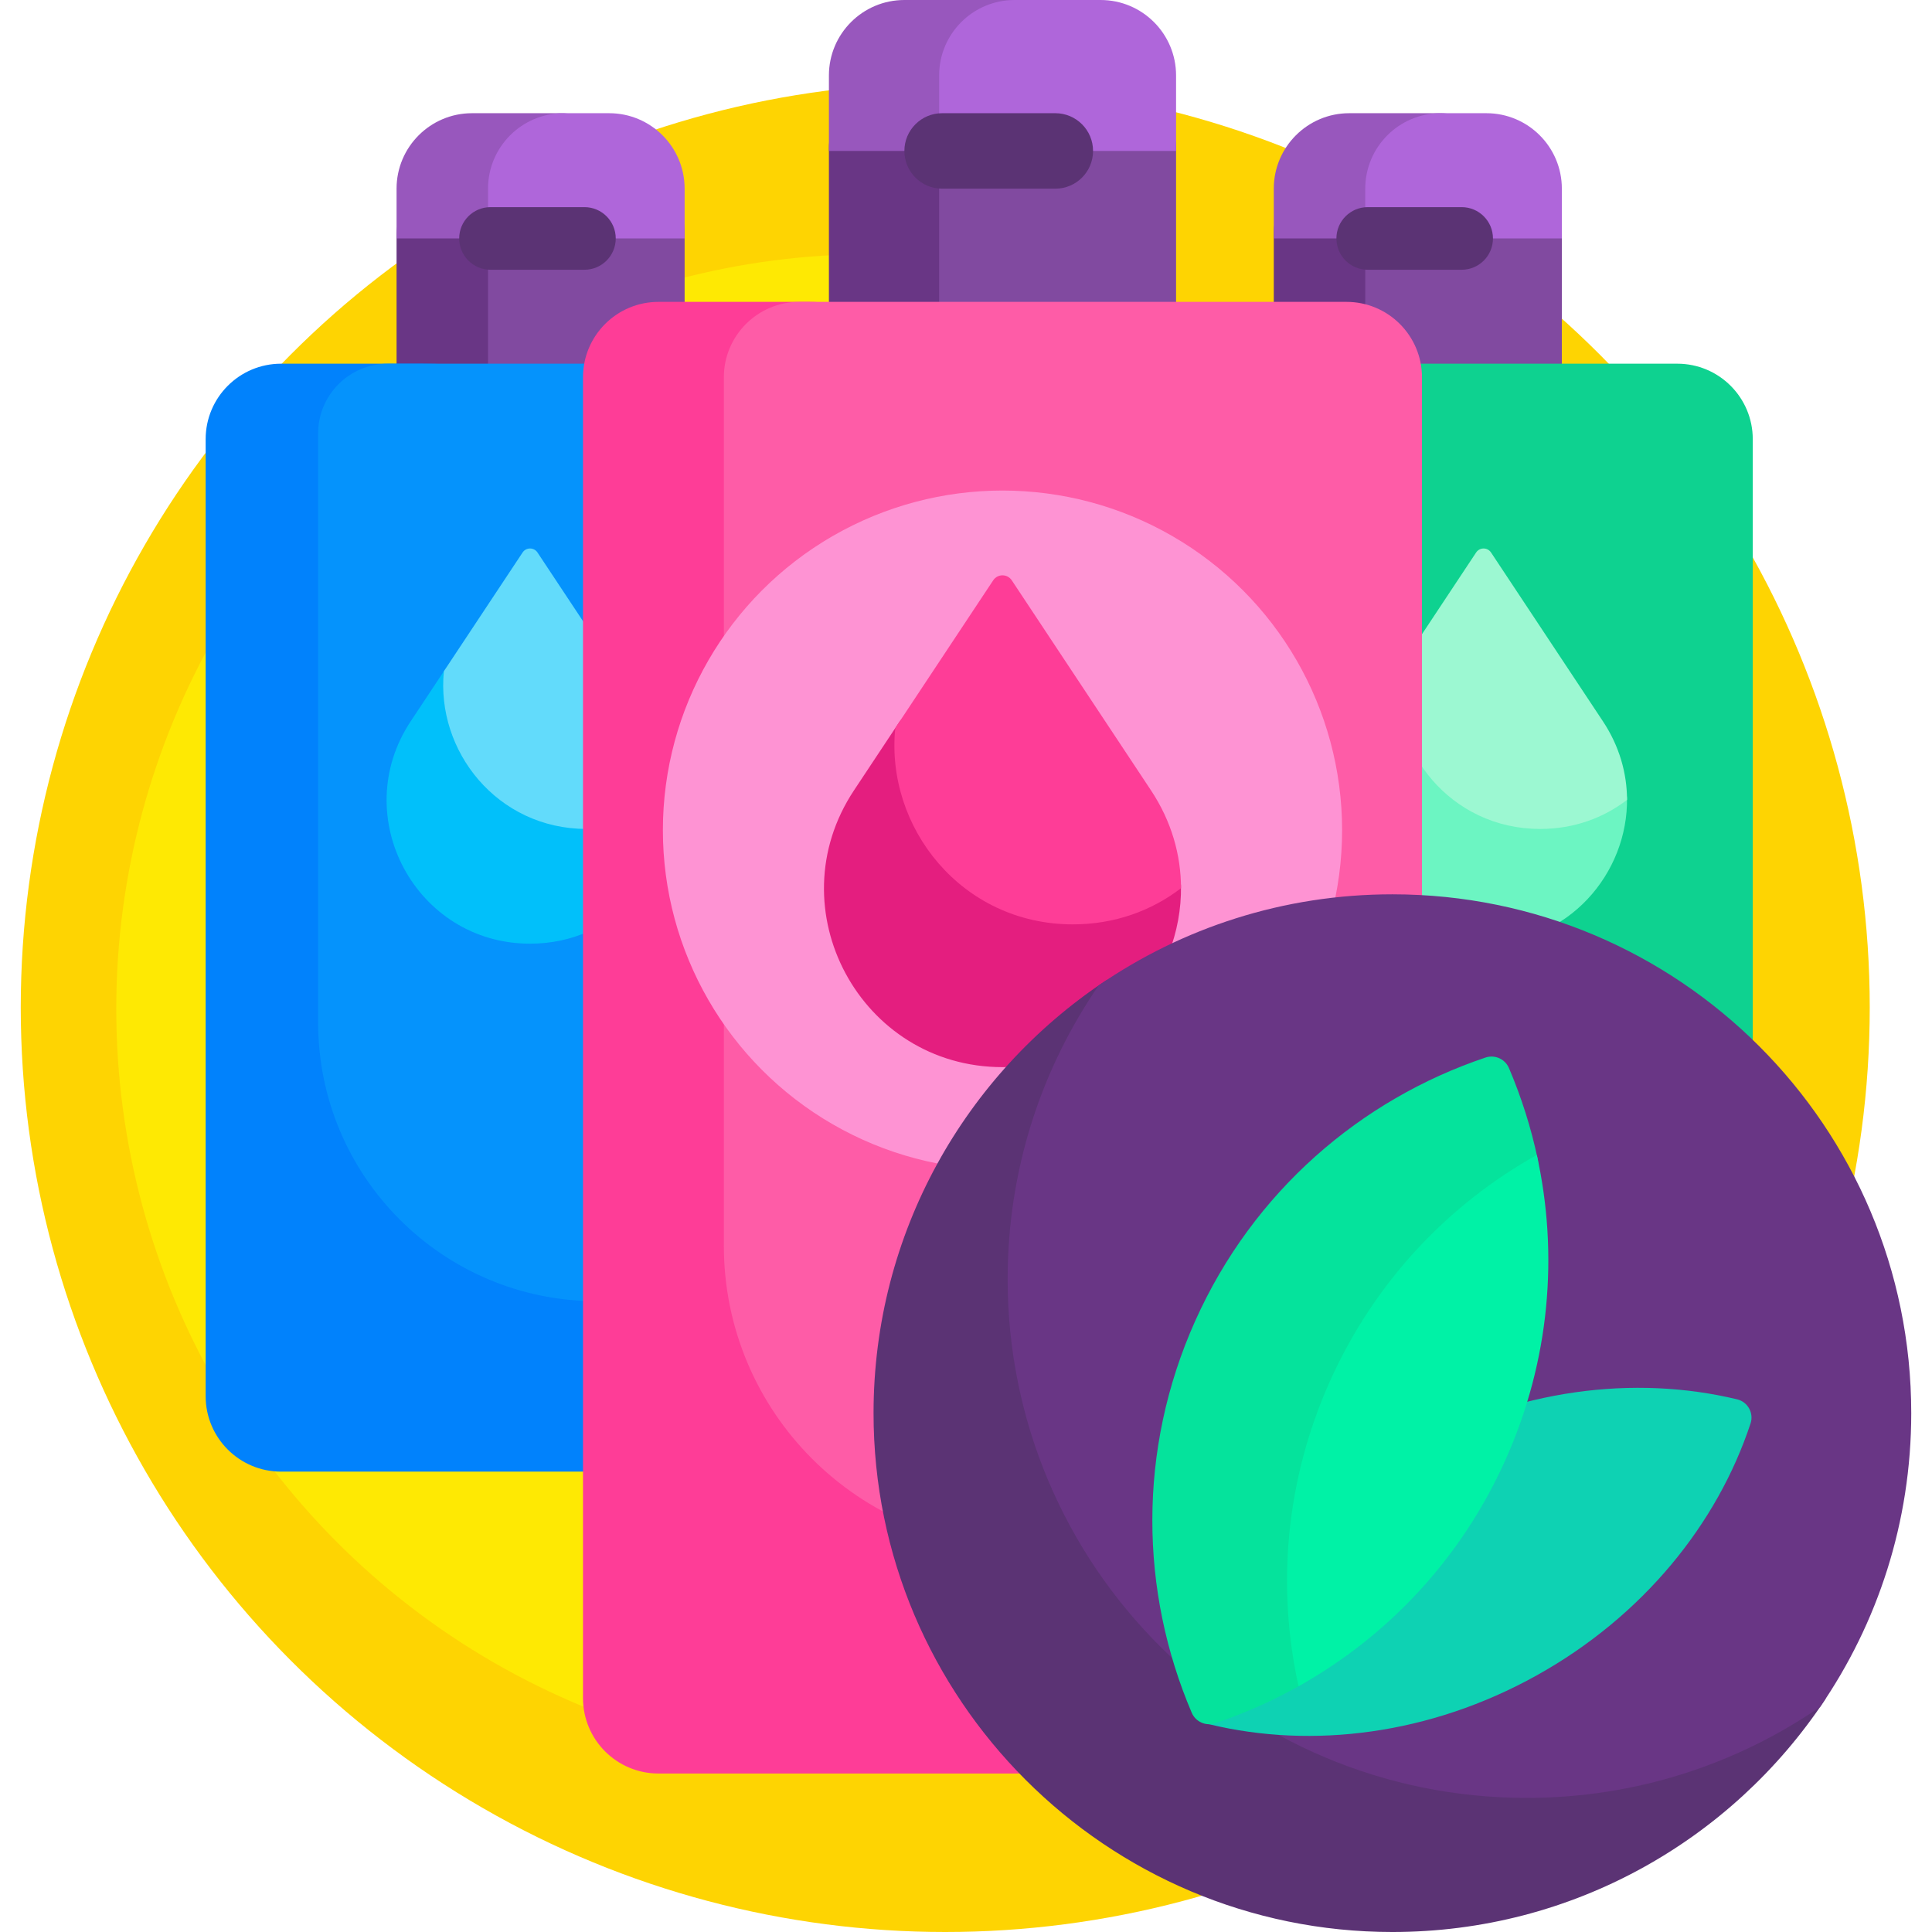<svg xmlns="http://www.w3.org/2000/svg" id="Layer_1" viewBox="0 0 512 512"><g><circle cx="250.5" cy="267" fill="#fed402" r="245"></circle><circle cx="230.811" cy="267.357" fill="#fee903" r="200"></circle><path d="m365.253 122.753h-7.686c-11.046 0-20-8.954-20-20v-40.924c0-9.141 7.411-16.552 16.552-16.552h11.134c11.046 0 20 8.954 20 20v37.476c0 11.046-8.955 20-20 20z" fill="#693685"></path><path d="m393.907 122.753h-12.1c-11.046 0-20-8.954-20-20v-37.476c0-11.046 8.954-20 20-20h15.29c9.284 0 16.81 7.526 16.81 16.81v40.667c0 11.045-8.955 19.999-20 19.999z" fill="#814aa0"></path><path d="m388.266 63.192h-50.7v-13.192c0-11.046 8.954-20 20-20h23.891c11.046 0 20 8.954 20 20 0 7.286-5.906 13.192-13.191 13.192z" fill="#9857bd"></path><path d="m413.907 63.192h-52.1v-13.192c0-11.046 8.954-20 20-20h12.1c11.046 0 20 8.954 20 20z" fill="#af66da"></path><path d="m387.354 71.489h-24.894c-4.583 0-8.298-3.715-8.298-8.298 0-4.583 3.715-8.298 8.298-8.298h24.894c4.583 0 8.298 3.715 8.298 8.298-.001 4.583-3.716 8.298-8.298 8.298z" fill="#5b3374"></path><path d="m132.78 124.957h-7.686c-11.046 0-20-8.954-20-20v-42.424c0-9.531 7.726-17.257 17.257-17.257h10.43c11.046 0 20 8.954 20 20v39.681c-.001 11.046-8.956 20-20.001 20z" fill="#693685"></path><path d="m161.434 124.957h-12.1c-11.046 0-20-8.954-20-20v-39.68c0-11.046 8.954-20 20-20h15.676c9.071 0 16.424 7.353 16.424 16.424v43.257c0 11.045-8.955 19.999-20 19.999z" fill="#814aa0"></path><path d="m155.245 63.192h-50.151v-13.192c0-11.046 8.954-20 20-20h23.343c11.046 0 20 8.954 20 20-.001 7.286-5.907 13.192-13.192 13.192z" fill="#9857bd"></path><path d="m181.434 63.192h-52.1v-13.192c0-11.046 8.954-20 20-20h12.1c11.046 0 20 8.954 20 20z" fill="#af66da"></path><path d="m154.881 71.489h-24.894c-4.583 0-8.298-3.715-8.298-8.298 0-4.583 3.715-8.298 8.298-8.298h24.894c4.583 0 8.298 3.715 8.298 8.298-.001 4.583-3.716 8.298-8.298 8.298z" fill="#5b3374"></path><path d="m257.138 100h-17.468c-11.046 0-20-8.954-20-20v-40.691c0-9.559 7.749-17.309 17.309-17.309h20.16c11.046 0 20 8.954 20 20v38c-.001 11.046-8.955 20-20.001 20z" fill="#693685"></path><path d="m291.67 100h-22.787c-11.046 0-20-8.954-20-20v-38c0-11.046 8.954-20 20-20h25.245c9.688 0 17.543 7.854 17.543 17.543v40.457c-.001 11.046-8.955 20-20.001 20z" fill="#814aa0"></path><path d="m269.032 40h-49.362v-20c0-11.046 8.954-20 20-20h29.362c11.046 0 20 8.954 20 20 0 11.046-8.954 20-20 20z" fill="#9857bd"></path><path d="m311.67 40h-62.787v-20c0-11.046 8.954-20 20-20h22.787c11.046 0 20 8.954 20 20z" fill="#af66da"></path><path d="m279.67 50h-30c-5.523 0-10-4.477-10-10 0-5.523 4.477-10 10-10h30c5.523 0 10 4.477 10 10 0 5.523-4.477 10-10 10z" fill="#5b3374"></path><path d="m444.5 390h-137.527c-11.046 0-20-8.954-20-20v-253.617c0-11.046 8.954-20 20-20h137.527c11.046 0 20 8.954 20 20v253.617c0 11.046-8.954 20-20 20z" fill="#0ed290"></path><path d="m212.027 390h-137.527c-11.046 0-20-8.954-20-20v-253.617c0-11.046 8.954-20 20-20h37.529c66.273 0 119.998 53.725 119.998 119.998v153.619c0 11.046-8.954 20-20 20z" fill="#0182fc"></path><path d="m158.166 344.828c-40.793 0-73.861-33.069-73.861-73.861v-156.092c0-10.213 8.279-18.492 18.492-18.492h110.738c10.213 0 18.492 8.279 18.492 18.492v156.091c0 40.793-33.069 73.862-73.861 73.862z" fill="#0593fc"></path><path d="m162.293 211.723c-21.104 0-36.75-15.101-40.417-33.158-.407-2.004-3.025-2.519-4.154-.814l-8.89 13.411c-16.723 25.229 1.367 58.923 31.635 58.923 22.54 0 38.327-18.685 38.013-38.645-.022-1.408-1.438-2.35-2.772-1.897-4.142 1.407-8.638 2.18-13.415 2.18z" fill="#01c0fa"></path><path d="m142.442 146.416c-.937-1.414-3.013-1.414-3.951 0l-20.852 31.458c-2.144 21.102 14.1 41.808 37.827 41.808 8.925 0 16.79-2.929 23.017-7.708-.01-7.013-2.001-14.204-6.382-20.813z" fill="#62dbfb"></path><path d="m414.99 211.723c-21.662 0-37.573-15.909-40.683-34.595-.25-1.503-2.196-1.932-3.038-.662l-9.741 14.695c-16.723 25.229 1.367 58.923 31.635 58.923 22.54 0 38.327-18.685 38.013-38.645-.022-1.408-1.438-2.349-2.771-1.896-4.141 1.407-8.638 2.18-13.415 2.18z" fill="#6cf5c2"></path><path d="m395.139 146.416c-.937-1.414-3.013-1.414-3.951 0l-20.852 31.458c-2.144 21.102 14.1 41.808 37.827 41.808 8.925 0 16.79-2.929 23.017-7.708-.01-7.013-2.001-14.204-6.382-20.813z" fill="#9cf8d2"></path><path d="m259.801 339.912c-11.046 0-20-8.954-20-20v-214.73c0-13.908-11.274-25.182-25.182-25.182h-40.119c-11.046 0-20 8.954-20 20v350c0 11.046 8.954 20 20 20h182.34c11.046 0 20-8.954 20-20v-110.088z" fill="#fe3d97"></path><path d="m296.958 410h-25.247c-44.118 0-79.883-35.765-79.883-79.883v-230.117c0-11.046 8.954-20 20-20h145.012c11.046 0 20 8.954 20 20v230.117c0 44.118-35.764 79.883-79.882 79.883z" fill="#fe5ca7"></path><circle cx="265.67" cy="220" fill="#fe93d3" r="90"></circle><path d="m292.833 235.062c-26.958 0-46.759-19.799-50.629-43.052-.311-1.871-2.733-2.404-3.781-.823l-12.122 18.288c-20.811 31.397 1.701 73.328 39.37 73.328 28.051 0 47.697-23.253 47.306-48.093-.028-1.752-1.79-2.924-3.449-2.36-5.155 1.749-10.751 2.712-16.695 2.712z" fill="#e41e7f"></path><path d="m268.129 153.788c-1.166-1.76-3.75-1.76-4.917 0l-25.95 39.15c-2.669 26.261 17.547 52.029 47.076 52.029 11.107 0 20.895-3.645 28.645-9.592-.012-8.728-2.49-17.676-7.942-25.901z" fill="#fe3d97"></path><path d="m422.898 458.023c-75.545-.043-137.379-61.879-137.42-137.424-.011-20.123 4.301-39.237 12.058-56.466 1.345-2.988-2.021-5.915-4.747-4.097-36.948 24.65-61.288 66.713-61.289 114.462-.001 75.833 61.669 137.503 137.502 137.502 47.797-.001 89.897-24.389 114.536-61.4 1.794-2.695-1.098-6.023-4.049-4.69-17.262 7.792-36.42 12.124-56.591 12.113z" fill="#5b3374"></path><path d="m369 237c-28.891 0-55.7 8.911-77.83 24.133-15.222 22.13-24.133 48.939-24.133 77.83 0 75.939 61.561 137.5 137.5 137.5 28.891 0 55.7-8.911 77.83-24.133 15.222-22.13 24.133-48.939 24.133-77.83 0-75.939-61.561-137.5-137.5-137.5z" fill="#693685"></path><path d="m407.218 444.008c-28.208 15.695-59.407 19.521-86.648 12.968-2.805-.675-4.452-3.635-3.547-6.375 8.793-26.602 28.493-51.095 56.701-66.79s59.407-19.521 86.647-12.968c2.805.675 4.452 3.635 3.547 6.375-8.792 26.601-28.492 51.095-56.7 66.79z" fill="#0ed2b3"></path><path d="m357.854 368.467c10.523-23.467 27.17-42.269 47.21-55.366 1.962-1.282 2.933-3.638 2.447-5.93-1.754-8.279-4.312-16.363-7.627-24.131-1.025-2.401-3.739-3.61-6.213-2.778-33.045 11.113-61.532 35.455-76.921 69.775s-14.615 71.783-.931 103.849c1.024 2.401 3.733 3.623 6.207 2.791 8.257-2.776 16.229-6.378 23.783-10.755 1.611-.933 2.516-2.745 2.229-4.584-3.737-23.912-.824-49.142 9.816-72.871z" fill="#05e39c"></path><path d="m352.445 366.042c-11.829 26.381-14.108 54.618-8.314 80.835 23.428-13.113 42.997-33.598 54.826-59.979s14.107-54.618 8.314-80.834c-23.428 13.113-42.997 33.598-54.826 59.978z" fill="#00f2a6"></path></g><g></g><g></g><g></g><g></g><g></g><g></g><g></g><g></g><g></g><g></g><g></g><g></g><g></g><g></g><g></g></svg>